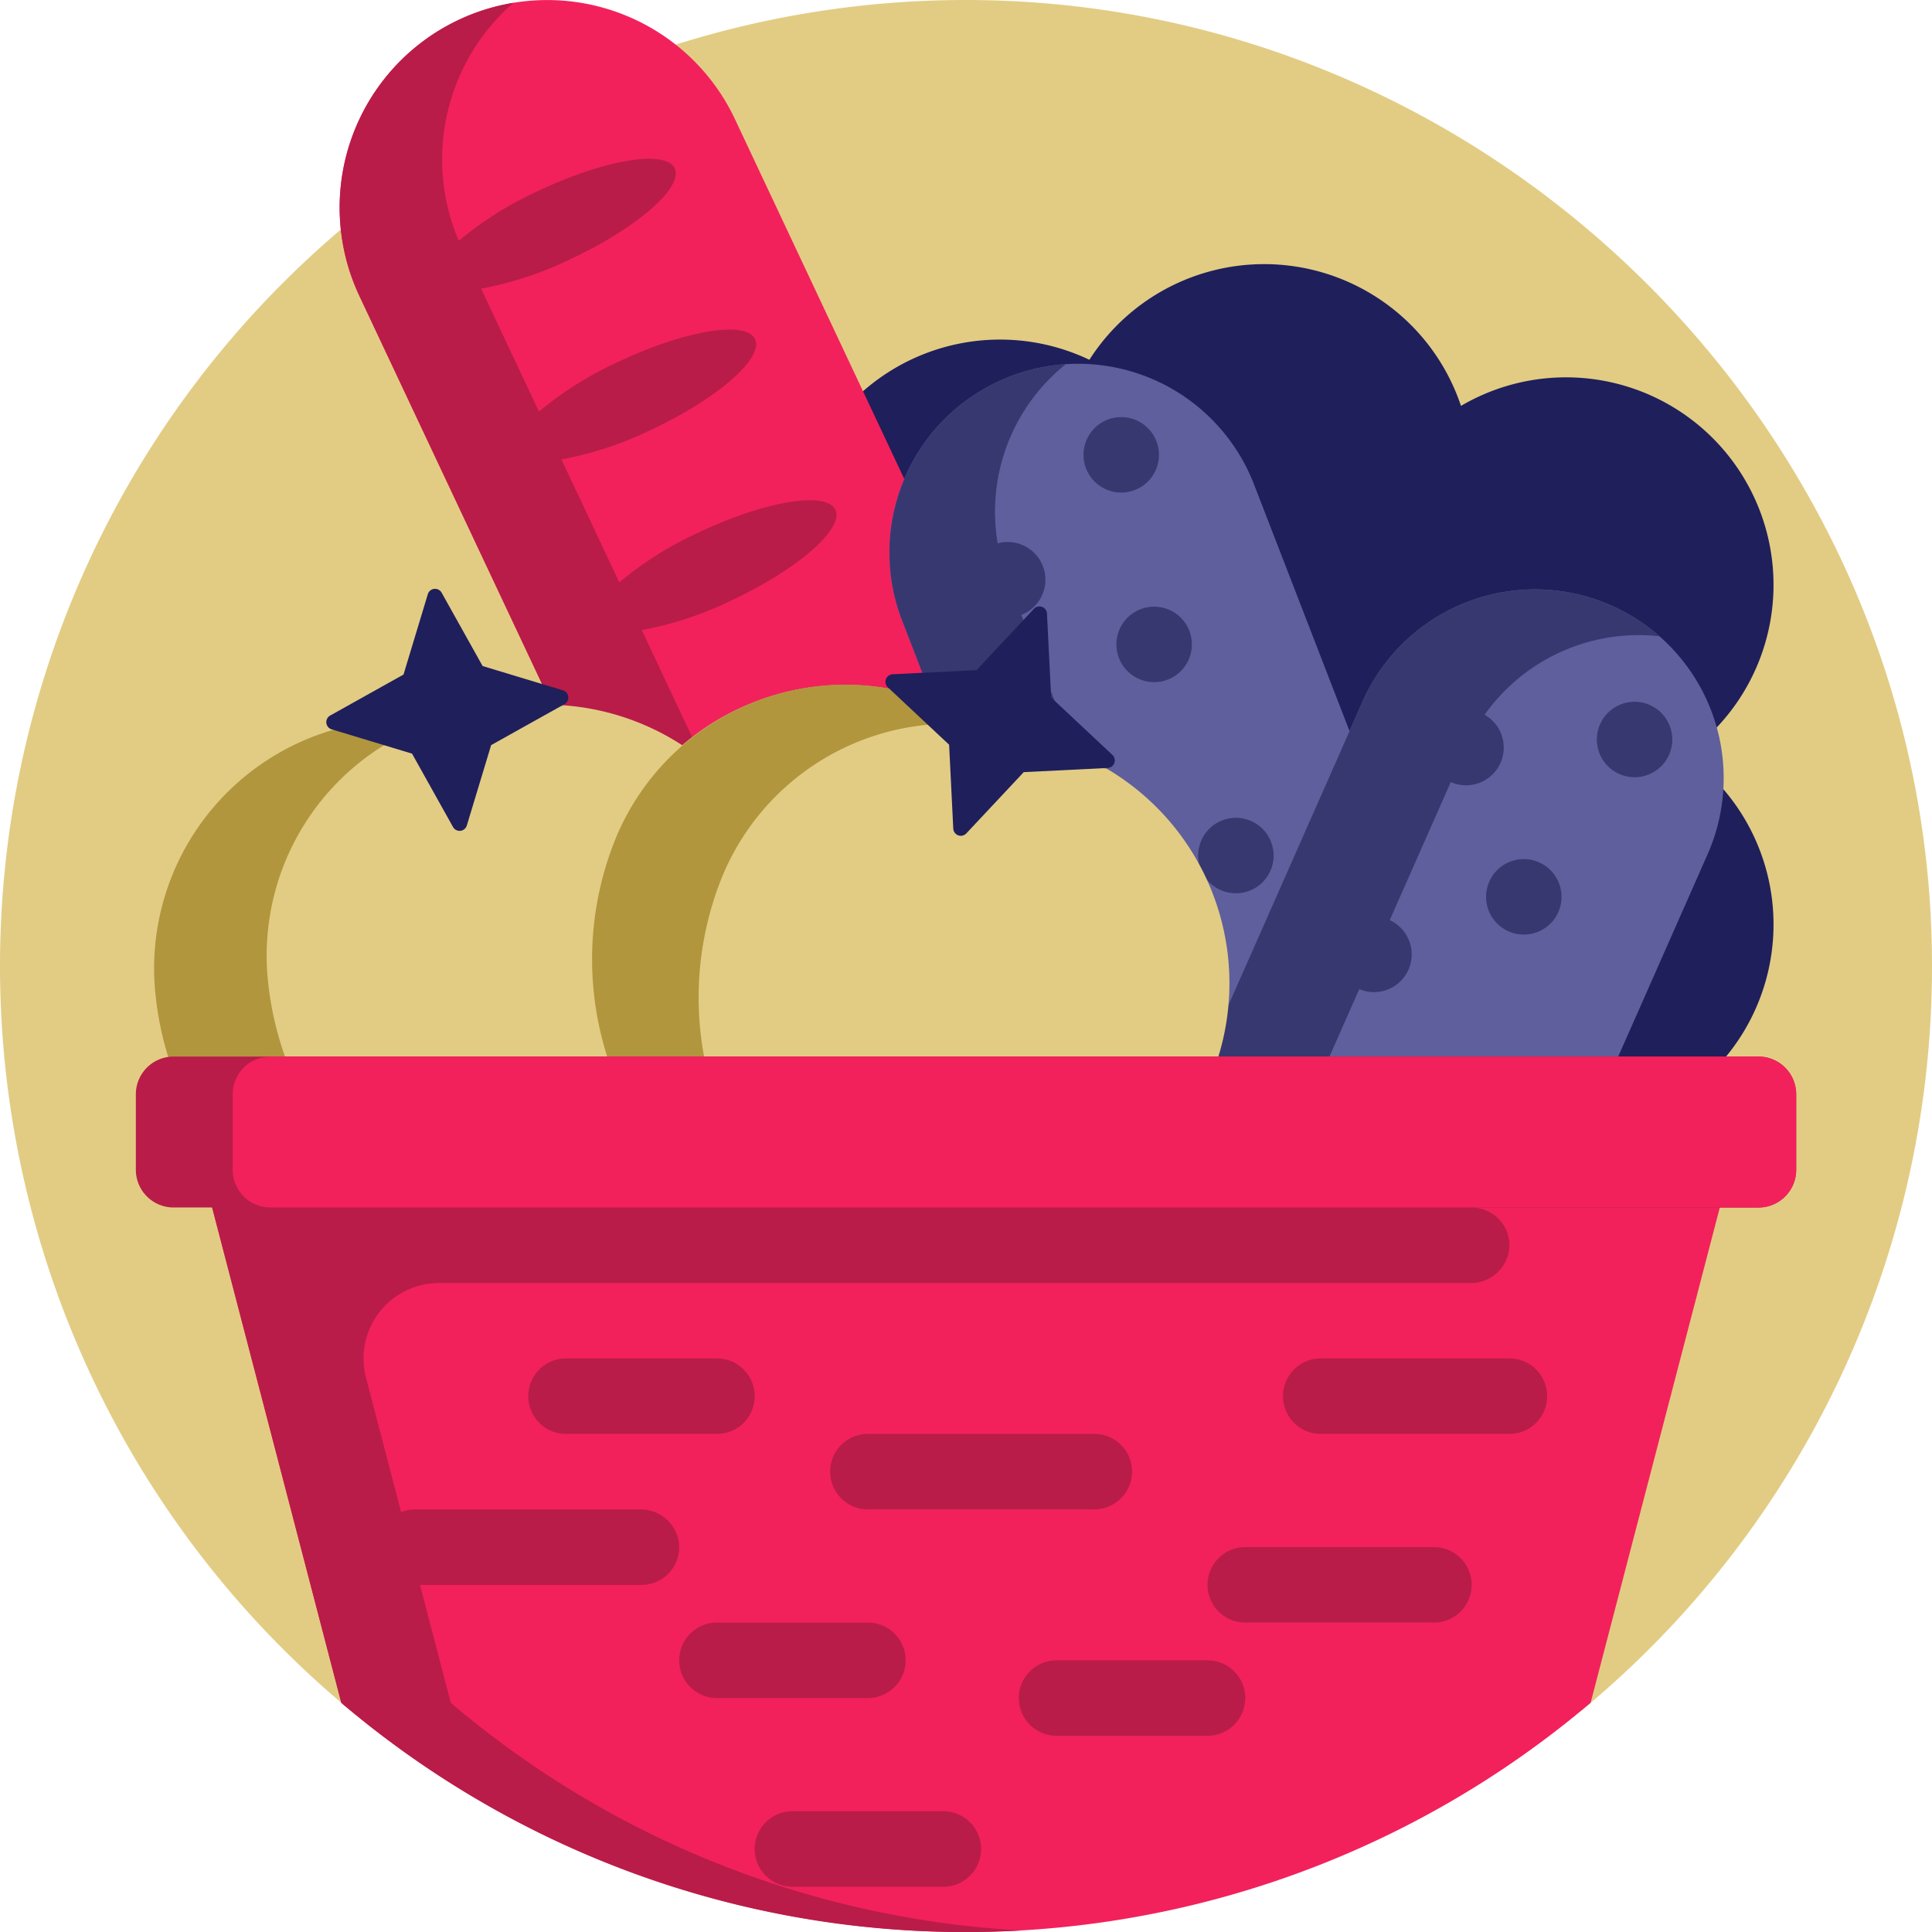 <svg xmlns="http://www.w3.org/2000/svg" width="160.348" height="160.348" viewBox="0 0 160.348 160.348">
  <g id="food" transform="translate(0.001)">
    <path id="Trazado_460" data-name="Trazado 460" d="M28.792,141.715A80.171,80.171,0,0,1,78.689.014c44.53-.809,81.655,35.616,81.659,80.153a80,80,0,0,1-28.95,61.68,2.841,2.841,0,0,1-1.817.65H30.974A3.4,3.4,0,0,1,28.792,141.715Z" transform="translate(-0.001 -0.001)" fill="#e2cc84"/>
    <path id="Trazado_461" data-name="Trazado 461" d="M291.427,124.806a17.225,17.225,0,0,1-34.45,0c0-.108.006-.215.008-.322a17.223,17.223,0,0,1-25.039-14.432,17.224,17.224,0,1,1,2.7-32.113,17.222,17.222,0,0,1,30.841,3.826A17.222,17.222,0,0,1,284.1,110.713,17.2,17.2,0,0,1,291.427,124.806Z" transform="translate(-144.233 -48.078)" fill="#1f1f5c"/>
    <path id="Trazado_462" data-name="Trazado 462" d="M147.906,103.655h0a17.224,17.224,0,0,1-22.92-8.25L91.644,24.565a17.225,17.225,0,0,1,8.25-22.92h0a17.225,17.225,0,0,1,22.92,8.25l33.342,70.841A17.225,17.225,0,0,1,147.906,103.655Z" transform="translate(-61.815 -0.001)" fill="#f2215b"/>
    <path id="Trazado_463" data-name="Trazado 463" d="M151.878,101.578a17.222,17.222,0,0,1-26.892-5.658L91.643,25.08A17.222,17.222,0,0,1,104.422.751,17.229,17.229,0,0,0,99.889,20.5a29.307,29.307,0,0,1,6.673-4.176c5.478-2.578,10.515-3.4,11.251-1.834s-3.107,4.923-8.584,7.5a29.286,29.286,0,0,1-7.485,2.483l4.8,10.2A29.278,29.278,0,0,1,113.23,30.5c5.478-2.578,10.515-3.4,11.251-1.834s-3.107,4.923-8.584,7.5a29.286,29.286,0,0,1-7.485,2.483l4.8,10.2a29.278,29.278,0,0,1,6.684-4.186c5.478-2.578,10.515-3.4,11.251-1.834s-3.107,4.923-8.584,7.5a29.286,29.286,0,0,1-7.485,2.483L133.487,91.92A17.228,17.228,0,0,0,151.878,101.578Z" transform="translate(-61.814 -0.516)" fill="#b91c48"/>
    <path id="Trazado_464" data-name="Trazado 464" d="M303.6,137.11l-24.049,54.428a15.659,15.659,0,0,1-20.652,7.994h0a15.659,15.659,0,0,1-7.994-20.652l5.076-11.488-19.232-49.683a15.659,15.659,0,0,1,8.95-20.256h0a15.659,15.659,0,0,1,20.256,8.95l7.927,20.477,1.073-2.428a15.659,15.659,0,0,1,20.652-7.994h0A15.659,15.659,0,0,1,303.6,137.11Z" transform="translate(-161.879 -66.205)" fill="#5f5f9d"/>
    <path id="Trazado_465" data-name="Trazado 465" d="M252.014,105.158a3.132,3.132,0,1,1,4.051,1.79A3.132,3.132,0,0,1,252.014,105.158Zm13.567,35.047a3.132,3.132,0,1,0-4.051-1.79A3.132,3.132,0,0,0,265.581,140.205Zm-9.045-23.365a3.132,3.132,0,1,0,4.051,1.79A3.132,3.132,0,0,0,256.536,116.84Zm29.879,12.749a3.132,3.132,0,0,0-1.32-3.99,15.682,15.682,0,0,1,14.52-6.512,15.669,15.669,0,0,0-24.659,5.439l-13.6,30.786-14.71-38a3.132,3.132,0,0,0-1.965-5.939A15.683,15.683,0,0,1,250.342,96.5a15.668,15.668,0,0,0-13.59,21.282l19.232,49.683-5.076,11.488a15.668,15.668,0,0,0,12.581,21.894,15.665,15.665,0,0,1-3.987-18.1l1.939-4.389a15.672,15.672,0,0,0,21.169,1.5,15.665,15.665,0,0,1-15.616-9.976l-.844-2.179,8.54-19.328a3.132,3.132,0,0,0,2.531-5.729l5.063-11.458A3.132,3.132,0,0,0,286.416,129.589Zm12.391-4.8a3.132,3.132,0,1,0,1.6,4.13A3.132,3.132,0,0,0,298.807,124.793Zm-9.193,13.057a3.132,3.132,0,1,0,1.6,4.13A3.132,3.132,0,0,0,289.613,137.85Z" transform="translate(-161.878 -66.278)" fill="#383871"/>
    <path id="Trazado_466" data-name="Trazado 466" d="M129.064,212.618q-.138.417-.29.832a26.62,26.62,0,0,1-34.761,15.594,26.266,26.266,0,0,1-8.276-5.219A26.621,26.621,0,0,1,40.9,206.862q-.035-.39-.058-.779A20.625,20.625,0,0,1,61.9,184.423a26.916,26.916,0,0,0,6.617-.714,20.773,20.773,0,0,1,16.131,2.805,20.812,20.812,0,0,1,23.094-2.685,26.9,26.9,0,0,0,6.248,2.293A20.66,20.66,0,0,1,129.064,212.618Z" transform="translate(-28.028 -124.663)" fill="#e2cc84"/>
    <path id="Trazado_467" data-name="Trazado 467" d="M74.913,230.053A26.634,26.634,0,0,1,40.9,206.858q-.035-.39-.058-.779A20.625,20.625,0,0,1,61.9,184.42a26.848,26.848,0,0,0,2.919-.114,20.52,20.52,0,0,0-14.631,20.764q.023.389.058.779A26.756,26.756,0,0,0,74.913,230.053Zm-5.04-46.616c.452-.022.906-.034,1.365-.026a26.764,26.764,0,0,0,3.334-.152c.129-.014.256-.032.384-.047A20.746,20.746,0,0,0,69.873,183.437Zm9.392,10.471q-.151.358-.293.724a26.635,26.635,0,0,0,20.2,35.868,26.757,26.757,0,0,1-11.384-32.633q.142-.365.293-.724a20.52,20.52,0,0,1,22.32-12.126,26.843,26.843,0,0,1-2.667-1.192A20.625,20.625,0,0,0,79.265,193.908Zm36.059-7.428c.415.181.827.371,1.235.582a26.875,26.875,0,0,0,3.056,1.342c.122.044.243.085.365.127A20.745,20.745,0,0,0,115.324,186.48Z" transform="translate(-28.028 -124.659)" fill="#b1963d"/>
    <path id="Trazado_468" data-name="Trazado 468" d="M106.253,165.622l-6.086,3.4-2.017,6.67a.626.626,0,0,1-1.147.124l-3.4-6.086-6.67-2.017a.626.626,0,0,1-.124-1.147l6.086-3.4,2.017-6.67a.626.626,0,0,1,1.147-.124l3.4,6.086,6.67,2.017A.626.626,0,0,1,106.253,165.622Zm45.478,4.213-5.085-4.765-.292-5.882-.054-1.078a.626.626,0,0,0-1.083-.4l-4.765,5.085-6.96.346a.626.626,0,0,0-.4,1.083l5.085,4.765.346,6.96a.626.626,0,0,0,1.083.4l4.765-5.085,6.96-.346A.626.626,0,0,0,151.731,169.835Z" transform="translate(-59.406 -107.18)" fill="#1f1f5c"/>
    <path id="Trazado_469" data-name="Trazado 469" d="M123.031,300H179.4l-12.357,47.371a80.158,80.158,0,0,1-103.689,0L51,300h72.031Z" transform="translate(-35.029 -206.046)" fill="#f2215b"/>
    <path id="Trazado_470" data-name="Trazado 470" d="M173.8,283.132V289.4a3.132,3.132,0,0,1-3.132,3.132h-23.8a3.132,3.132,0,0,1,3.125,3.34,3.2,3.2,0,0,1-3.232,2.923h-85.6a6.263,6.263,0,0,0-6.061,7.845l2.915,11.173a3.119,3.119,0,0,1,1.166-.227H77.859a3.2,3.2,0,0,1,3.232,2.924,3.132,3.132,0,0,1-3.125,3.34H59.584l2.554,9.789a79.823,79.823,0,0,0,47.3,18.892c-1.5.084-3.017.132-4.541.132a79.85,79.85,0,0,1-51.844-19.023L42.332,292.527h-3.2A3.132,3.132,0,0,1,36,289.4v-6.264A3.132,3.132,0,0,1,39.132,280H170.667A3.132,3.132,0,0,1,173.8,283.132ZM87.361,308.186a3.132,3.132,0,0,0-3.132-3.132H71.7a3.132,3.132,0,0,0,0,6.264H84.23A3.132,3.132,0,0,0,87.361,308.186ZM84.23,333.241H96.757a3.132,3.132,0,1,0,0-6.264H84.23a3.132,3.132,0,1,0,0,6.264ZM90.493,348.9H103.02a3.132,3.132,0,1,0,0-6.264H90.493a3.132,3.132,0,1,0,0,6.264Zm53.24-28.186H128.075a3.132,3.132,0,1,0,0,6.264h15.659a3.132,3.132,0,1,0,0-6.264ZM150,305.054H134.338a3.132,3.132,0,1,0,0,6.264H150a3.132,3.132,0,1,0,0-6.264Zm-25.054,25.054H112.416a3.132,3.132,0,0,0,0,6.264h12.527a3.132,3.132,0,1,0,0-6.264Zm-6.264-15.659a3.132,3.132,0,0,0-3.132-3.132H96.757a3.132,3.132,0,1,0,0,6.264h18.791A3.132,3.132,0,0,0,118.679,314.45Z" transform="translate(-24.726 -192.31)" fill="#b91c48"/>
    <path id="Trazado_471" data-name="Trazado 471" d="M188.3,292.527H64.8a3.132,3.132,0,0,1-3.132-3.132v-6.264A3.132,3.132,0,0,1,64.8,280H188.3a3.132,3.132,0,0,1,3.132,3.132V289.4A3.132,3.132,0,0,1,188.3,292.527Z" transform="translate(-42.355 -192.31)" fill="#f2215b"/>
  </g>
</svg>
